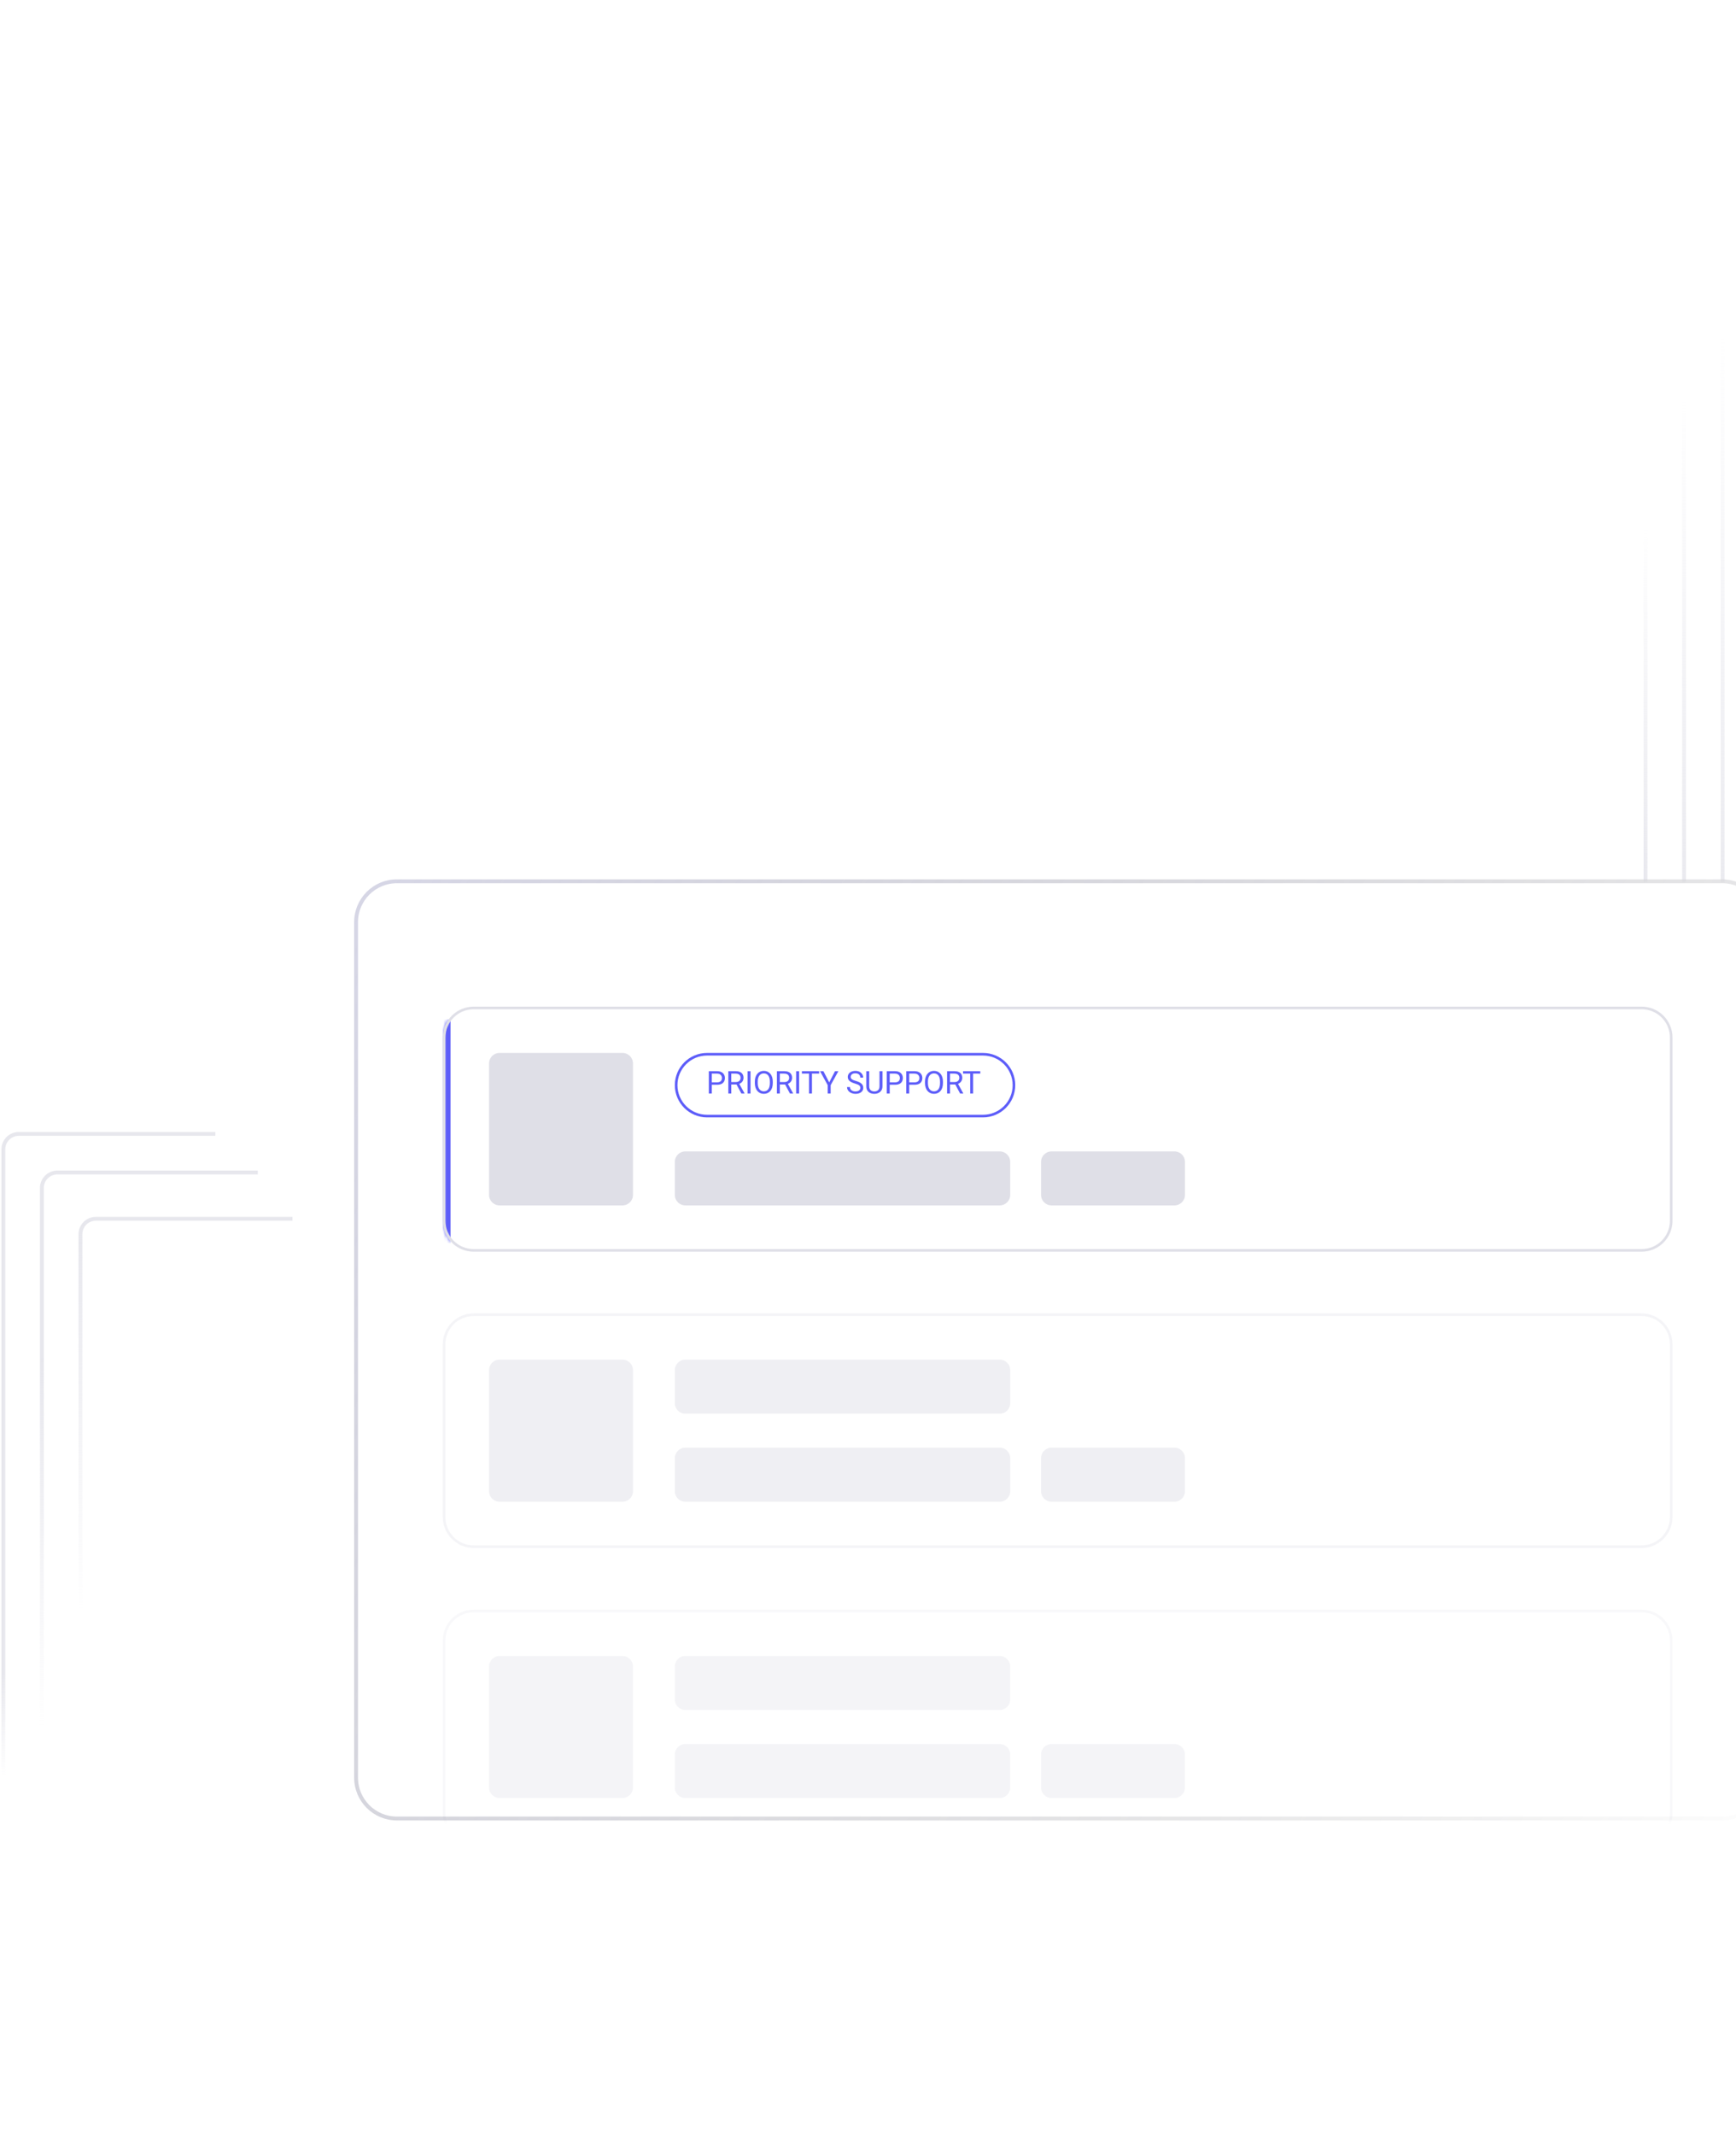 <svg width="519" height="638" viewBox="0 0 519 638" fill="none" xmlns="http://www.w3.org/2000/svg">
<g clip-path="url(#clip0_547_2941)">
<path opacity="0.77" d="M64.386 338.824H5.61C3.064 338.824 1 340.888 1 343.434L1 637.313" stroke="url(#paint0_linear_547_2941)" stroke-width="1.152"/>
<path opacity="0.77" d="M77.063 350.348H17.134C14.588 350.348 12.525 352.412 12.525 354.958V637.312" stroke="url(#paint1_linear_547_2941)" stroke-width="1.152"/>
<path opacity="0.77" d="M87.435 364.18H28.659C26.113 364.18 24.049 366.244 24.049 368.79V637.314" stroke="url(#paint2_linear_547_2941)" stroke-width="1.152"/>
<path opacity="0.77" d="M451.614 298.489H510.39C512.936 298.489 515 296.425 515 293.879V0" stroke="url(#paint3_linear_547_2941)" stroke-width="1.152"/>
<path opacity="0.77" d="M438.937 286.964H498.865C501.411 286.964 503.475 284.9 503.475 282.354V0" stroke="url(#paint4_linear_547_2941)" stroke-width="1.152"/>
<path opacity="0.77" d="M428.565 273.134H487.341C489.887 273.134 491.951 271.07 491.951 268.524V0" stroke="url(#paint5_linear_547_2941)" stroke-width="1.152"/>
<g filter="url(#filter0_ddddd_547_2941)">
<mask id="mask0_547_2941" style="mask-type:luminance" maskUnits="userSpaceOnUse" x="44" y="191" width="423" height="282">
<path d="M453.815 191.309H57.576C50.517 191.309 44.794 197.031 44.794 204.09V459.729C44.794 466.788 50.517 472.511 57.576 472.511H453.815C460.874 472.511 466.597 466.788 466.597 459.729V204.09C466.597 197.031 460.874 191.309 453.815 191.309Z" fill="white"/>
</mask>
<g mask="url(#mask0_547_2941)">
<path d="M453.815 191.309H57.576C50.517 191.309 44.794 197.031 44.794 204.09V459.729C44.794 466.788 50.517 472.511 57.576 472.511H453.815C460.874 472.511 466.597 466.788 466.597 459.729V204.09C466.597 197.031 460.874 191.309 453.815 191.309Z" fill="white"/>
<mask id="mask1_547_2941" style="mask-type:luminance" maskUnits="userSpaceOnUse" x="71" y="229" width="368" height="74">
<path d="M429.718 229.34H80.52C75.428 229.34 71.3 233.468 71.3 238.56V293.341C71.3 298.433 75.428 302.561 80.52 302.561H429.718C434.81 302.561 438.938 298.433 438.938 293.341V238.56C438.938 233.468 434.81 229.34 429.718 229.34Z" fill="white"/>
</mask>
<g mask="url(#mask1_547_2941)">
<path d="M429.718 229.34H80.52C75.428 229.34 71.3 233.468 71.3 238.56V293.341C71.3 298.433 75.428 302.561 80.52 302.561H429.718C434.81 302.561 438.938 298.433 438.938 293.341V238.56C438.938 233.468 434.81 229.34 429.718 229.34Z" fill="white"/>
<path d="M125.025 243.168H88.259C86.531 243.168 85.13 244.569 85.13 246.297V285.601C85.13 287.329 86.531 288.73 88.259 288.73H125.025C126.753 288.73 128.154 287.329 128.154 285.601V246.297C128.154 244.569 126.753 243.168 125.025 243.168Z" fill="#DFDFE7"/>
<path d="M153.294 252.683H151.511V251.963H153.294C153.639 251.963 153.919 251.908 154.133 251.798C154.347 251.688 154.502 251.535 154.6 251.34C154.701 251.144 154.751 250.921 154.751 250.671C154.751 250.441 154.701 250.226 154.6 250.024C154.502 249.823 154.347 249.661 154.133 249.539C153.919 249.413 153.639 249.351 153.294 249.351H151.717V255.3H150.832V248.626H153.294C153.798 248.626 154.224 248.713 154.573 248.888C154.921 249.062 155.185 249.303 155.366 249.612C155.546 249.917 155.636 250.267 155.636 250.662C155.636 251.089 155.546 251.454 155.366 251.757C155.185 252.059 154.921 252.29 154.573 252.449C154.224 252.605 153.798 252.683 153.294 252.683ZM156.661 248.626H158.87C159.371 248.626 159.794 248.703 160.139 248.856C160.488 249.008 160.752 249.234 160.932 249.534C161.116 249.83 161.207 250.196 161.207 250.629C161.207 250.935 161.145 251.215 161.02 251.468C160.897 251.719 160.72 251.933 160.488 252.11C160.259 252.284 159.984 252.414 159.663 252.5L159.415 252.596H157.339L157.33 251.876H158.897C159.215 251.876 159.479 251.821 159.69 251.711C159.901 251.598 160.06 251.447 160.167 251.257C160.274 251.068 160.327 250.859 160.327 250.629C160.327 250.373 160.277 250.148 160.176 249.956C160.075 249.763 159.916 249.615 159.699 249.511C159.486 249.404 159.209 249.351 158.87 249.351H157.545V255.3H156.661V248.626ZM160.561 255.3L158.939 252.275L159.86 252.27L161.505 255.245V255.3H160.561ZM163.3 248.626V255.3H162.415V248.626H163.3ZM169.953 251.752V252.174C169.953 252.675 169.89 253.124 169.765 253.522C169.64 253.919 169.46 254.257 169.224 254.535C168.989 254.813 168.706 255.025 168.376 255.172C168.049 255.318 167.683 255.392 167.276 255.392C166.882 255.392 166.52 255.318 166.19 255.172C165.863 255.025 165.579 254.813 165.337 254.535C165.099 254.257 164.914 253.919 164.783 253.522C164.651 253.124 164.586 252.675 164.586 252.174V251.752C164.586 251.251 164.65 250.804 164.778 250.409C164.91 250.012 165.095 249.675 165.333 249.396C165.571 249.115 165.854 248.901 166.181 248.755C166.511 248.608 166.873 248.535 167.267 248.535C167.674 248.535 168.04 248.608 168.367 248.755C168.697 248.901 168.98 249.115 169.215 249.396C169.453 249.675 169.635 250.012 169.761 250.409C169.889 250.804 169.953 251.251 169.953 251.752ZM169.078 252.174V251.743C169.078 251.346 169.036 250.995 168.954 250.689C168.874 250.383 168.757 250.127 168.601 249.919C168.445 249.711 168.254 249.554 168.028 249.447C167.805 249.34 167.551 249.286 167.267 249.286C166.992 249.286 166.743 249.34 166.52 249.447C166.3 249.554 166.111 249.711 165.952 249.919C165.796 250.127 165.675 250.383 165.59 250.689C165.504 250.995 165.461 251.346 165.461 251.743V252.174C165.461 252.574 165.504 252.929 165.59 253.237C165.675 253.543 165.797 253.801 165.956 254.012C166.118 254.22 166.309 254.377 166.529 254.484C166.752 254.591 167.001 254.645 167.276 254.645C167.564 254.645 167.819 254.591 168.042 254.484C168.265 254.377 168.453 254.22 168.606 254.012C168.761 253.801 168.879 253.543 168.958 253.237C169.038 252.929 169.078 252.574 169.078 252.174ZM171.184 248.626H173.393C173.894 248.626 174.317 248.703 174.663 248.856C175.011 249.008 175.275 249.234 175.456 249.534C175.639 249.83 175.731 250.196 175.731 250.629C175.731 250.935 175.668 251.215 175.543 251.468C175.421 251.719 175.243 251.933 175.011 252.11C174.782 252.284 174.507 252.414 174.186 252.5L173.939 252.596H171.862L171.853 251.876H173.421C173.738 251.876 174.003 251.821 174.214 251.711C174.424 251.598 174.583 251.447 174.69 251.257C174.797 251.068 174.851 250.859 174.851 250.629C174.851 250.373 174.8 250.148 174.699 249.956C174.599 249.763 174.44 249.615 174.223 249.511C174.009 249.404 173.732 249.351 173.393 249.351H172.068V255.3H171.184V248.626ZM175.084 255.3L173.462 252.275L174.383 252.27L176.029 255.245V255.3H175.084ZM177.823 248.626V255.3H176.939V248.626H177.823ZM181.667 248.626V255.3H180.796V248.626H181.667ZM183.812 248.626V249.351H178.655V248.626H183.812ZM185.088 248.626L186.821 251.977L188.558 248.626H189.562L187.261 252.807V255.3H186.376V252.807L184.075 248.626H185.088ZM196.117 253.613C196.117 253.457 196.092 253.32 196.043 253.201C195.997 253.079 195.915 252.969 195.796 252.871C195.68 252.773 195.518 252.68 195.31 252.591C195.105 252.503 194.845 252.412 194.531 252.321C194.201 252.223 193.903 252.114 193.637 251.995C193.371 251.873 193.143 251.734 192.954 251.578C192.764 251.422 192.619 251.244 192.518 251.042C192.418 250.84 192.367 250.61 192.367 250.35C192.367 250.09 192.421 249.85 192.528 249.63C192.635 249.41 192.787 249.219 192.986 249.057C193.188 248.892 193.428 248.764 193.706 248.672C193.984 248.581 194.294 248.535 194.636 248.535C195.137 248.535 195.562 248.631 195.91 248.824C196.262 249.013 196.529 249.262 196.712 249.571C196.896 249.876 196.987 250.203 196.987 250.552H196.107C196.107 250.301 196.054 250.079 195.947 249.887C195.84 249.691 195.678 249.539 195.461 249.429C195.244 249.315 194.969 249.259 194.636 249.259C194.321 249.259 194.062 249.306 193.857 249.401C193.652 249.496 193.499 249.624 193.399 249.786C193.301 249.948 193.252 250.133 193.252 250.341C193.252 250.481 193.281 250.61 193.339 250.726C193.4 250.839 193.493 250.944 193.619 251.042C193.747 251.14 193.909 251.23 194.104 251.312C194.303 251.395 194.54 251.474 194.815 251.551C195.194 251.658 195.521 251.777 195.796 251.908C196.071 252.04 196.297 252.188 196.474 252.353C196.654 252.515 196.787 252.7 196.873 252.907C196.961 253.112 197.006 253.344 197.006 253.604C197.006 253.876 196.951 254.122 196.841 254.342C196.731 254.562 196.573 254.75 196.369 254.906C196.164 255.062 195.918 255.182 195.631 255.268C195.347 255.35 195.029 255.392 194.677 255.392C194.369 255.392 194.065 255.349 193.765 255.263C193.469 255.178 193.198 255.05 192.954 254.878C192.713 254.707 192.518 254.496 192.372 254.246C192.228 253.992 192.156 253.699 192.156 253.366H193.036C193.036 253.595 193.081 253.792 193.169 253.957C193.258 254.119 193.379 254.253 193.531 254.36C193.687 254.467 193.863 254.547 194.059 254.599C194.257 254.648 194.463 254.672 194.677 254.672C194.986 254.672 195.247 254.629 195.461 254.544C195.675 254.458 195.837 254.336 195.947 254.177C196.06 254.018 196.117 253.83 196.117 253.613ZM201.858 248.626H202.738V253.141C202.738 253.642 202.626 254.059 202.403 254.393C202.18 254.726 201.884 254.976 201.514 255.144C201.147 255.309 200.748 255.392 200.318 255.392C199.865 255.392 199.456 255.309 199.089 255.144C198.725 254.976 198.437 254.726 198.223 254.393C198.012 254.059 197.907 253.642 197.907 253.141V248.626H198.782V253.141C198.782 253.49 198.846 253.777 198.975 254.003C199.103 254.229 199.282 254.397 199.511 254.507C199.743 254.617 200.012 254.672 200.318 254.672C200.626 254.672 200.895 254.617 201.124 254.507C201.356 254.397 201.537 254.229 201.665 254.003C201.793 253.777 201.858 253.49 201.858 253.141V248.626ZM206.494 252.683H204.711V251.963H206.494C206.839 251.963 207.119 251.908 207.333 251.798C207.547 251.688 207.702 251.535 207.8 251.34C207.901 251.144 207.952 250.921 207.952 250.671C207.952 250.441 207.901 250.226 207.8 250.024C207.702 249.823 207.547 249.661 207.333 249.539C207.119 249.413 206.839 249.351 206.494 249.351H204.917V255.3H204.033V248.626H206.494C206.998 248.626 207.424 248.713 207.773 248.888C208.121 249.062 208.385 249.303 208.566 249.612C208.746 249.917 208.836 250.267 208.836 250.662C208.836 251.089 208.746 251.454 208.566 251.757C208.385 252.059 208.121 252.29 207.773 252.449C207.424 252.605 206.998 252.683 206.494 252.683ZM212.322 252.683H210.539V251.963H212.322C212.667 251.963 212.947 251.908 213.161 251.798C213.375 251.688 213.531 251.535 213.628 251.34C213.729 251.144 213.78 250.921 213.78 250.671C213.78 250.441 213.729 250.226 213.628 250.024C213.531 249.823 213.375 249.661 213.161 249.539C212.947 249.413 212.667 249.351 212.322 249.351H210.745V255.3H209.861V248.626H212.322C212.826 248.626 213.252 248.713 213.601 248.888C213.949 249.062 214.214 249.303 214.394 249.612C214.574 249.917 214.664 250.267 214.664 250.662C214.664 251.089 214.574 251.454 214.394 251.757C214.214 252.059 213.949 252.29 213.601 252.449C213.252 252.605 212.826 252.683 212.322 252.683ZM220.827 251.752V252.174C220.827 252.675 220.764 253.124 220.639 253.522C220.514 253.919 220.333 254.257 220.098 254.535C219.863 254.813 219.58 255.025 219.25 255.172C218.923 255.318 218.557 255.392 218.15 255.392C217.756 255.392 217.394 255.318 217.064 255.172C216.737 255.025 216.453 254.813 216.211 254.535C215.973 254.257 215.788 253.919 215.657 253.522C215.525 253.124 215.46 252.675 215.46 252.174V251.752C215.46 251.251 215.524 250.804 215.652 250.409C215.783 250.012 215.968 249.675 216.207 249.396C216.445 249.115 216.728 248.901 217.055 248.755C217.385 248.608 217.747 248.535 218.141 248.535C218.547 248.535 218.914 248.608 219.241 248.755C219.571 248.901 219.854 249.115 220.089 249.396C220.327 249.675 220.509 250.012 220.634 250.409C220.763 250.804 220.827 251.251 220.827 251.752ZM219.951 252.174V251.743C219.951 251.346 219.91 250.995 219.828 250.689C219.748 250.383 219.631 250.127 219.475 249.919C219.319 249.711 219.128 249.554 218.902 249.447C218.679 249.34 218.425 249.286 218.141 249.286C217.866 249.286 217.617 249.34 217.394 249.447C217.174 249.554 216.984 249.711 216.825 249.919C216.67 250.127 216.549 250.383 216.463 250.689C216.378 250.995 216.335 251.346 216.335 251.743V252.174C216.335 252.574 216.378 252.929 216.463 253.237C216.549 253.543 216.671 253.801 216.83 254.012C216.992 254.22 217.183 254.377 217.403 254.484C217.626 254.591 217.875 254.645 218.15 254.645C218.437 254.645 218.693 254.591 218.916 254.484C219.139 254.377 219.327 254.22 219.479 254.012C219.635 253.801 219.753 253.543 219.832 253.237C219.912 252.929 219.951 252.574 219.951 252.174ZM222.058 248.626H224.267C224.768 248.626 225.191 248.703 225.537 248.856C225.885 249.008 226.149 249.234 226.33 249.534C226.513 249.83 226.605 250.196 226.605 250.629C226.605 250.935 226.542 251.215 226.417 251.468C226.294 251.719 226.117 251.933 225.885 252.11C225.656 252.284 225.381 252.414 225.06 252.5L224.812 252.596H222.736L222.727 251.876H224.294C224.612 251.876 224.877 251.821 225.087 251.711C225.298 251.598 225.457 251.447 225.564 251.257C225.671 251.068 225.725 250.859 225.725 250.629C225.725 250.373 225.674 250.148 225.573 249.956C225.472 249.763 225.314 249.615 225.097 249.511C224.883 249.404 224.606 249.351 224.267 249.351H222.942V255.3H222.058V248.626ZM225.958 255.3L224.336 252.275L225.257 252.27L226.903 255.245V255.3H225.958ZM229.848 248.626V255.3H228.977V248.626H229.848ZM231.993 248.626V249.351H226.836V248.626H231.993Z" fill="#5D5DF9"/>
<path d="M232.816 243.562H150.3C145.198 243.562 141.062 247.698 141.062 252.8C141.062 257.902 145.198 262.038 150.3 262.038H232.816C237.918 262.038 242.054 257.902 242.054 252.8C242.054 247.698 237.918 243.562 232.816 243.562Z" stroke="#5D5DF9" stroke-width="0.782"/>
<path d="M237.807 272.598H143.8C142.072 272.598 140.671 273.999 140.671 275.727V285.603C140.671 287.331 142.072 288.732 143.8 288.732H237.807C239.535 288.732 240.936 287.331 240.936 285.603V275.727C240.936 273.999 239.535 272.598 237.807 272.598Z" fill="#DFDFE7"/>
<path d="M290.05 272.598H253.284C251.556 272.598 250.155 273.999 250.155 275.727V285.603C250.155 287.331 251.556 288.732 253.284 288.732H290.05C291.778 288.732 293.179 287.331 293.179 285.603V275.727C293.179 273.999 291.778 272.598 290.05 272.598Z" fill="#DFDFE7"/>
<path d="M72.453 233.164V300.007" stroke="#5D5DF9" stroke-width="2.305"/>
</g>
<path d="M429.718 229.73H80.52C75.644 229.73 71.692 233.683 71.692 238.559V293.341C71.692 298.217 75.644 302.169 80.52 302.169H429.718C434.594 302.169 438.547 298.217 438.547 293.341V238.559C438.547 233.683 434.594 229.73 429.718 229.73Z" stroke="#DFDFE7" stroke-width="0.782"/>
<g opacity="0.5">
<path d="M429.718 321.391H80.52C75.644 321.391 71.692 325.343 71.692 330.219V381.877C71.692 386.753 75.644 390.706 80.52 390.706H429.718C434.594 390.706 438.547 386.753 438.547 381.877V330.219C438.547 325.343 434.594 321.391 429.718 321.391Z" fill="white"/>
<path d="M125.025 334.828H88.259C86.531 334.828 85.13 336.229 85.13 337.957V374.137C85.13 375.866 86.531 377.267 88.259 377.267H125.025C126.753 377.267 128.154 375.866 128.154 374.137V337.957C128.154 336.229 126.753 334.828 125.025 334.828Z" fill="#DFDFE7"/>
<path d="M237.807 334.828H143.8C142.072 334.828 140.671 336.229 140.671 337.957V347.834C140.671 349.562 142.072 350.963 143.8 350.963H237.807C239.535 350.963 240.936 349.562 240.936 347.834V337.957C240.936 336.229 239.535 334.828 237.807 334.828Z" fill="#DFDFE7"/>
<path d="M237.807 361.133H143.8C142.072 361.133 140.671 362.534 140.671 364.262V374.138C140.671 375.866 142.072 377.267 143.8 377.267H237.807C239.535 377.267 240.936 375.866 240.936 374.138V364.262C240.936 362.534 239.535 361.133 237.807 361.133Z" fill="#DFDFE7"/>
<path d="M290.05 361.133H253.284C251.556 361.133 250.155 362.534 250.155 364.262V374.138C250.155 375.866 251.556 377.267 253.284 377.267H290.05C291.778 377.267 293.179 375.866 293.179 374.138V364.262C293.179 362.534 291.778 361.133 290.05 361.133Z" fill="#DFDFE7"/>
<path d="M429.718 321.391H80.52C75.644 321.391 71.692 325.343 71.692 330.219V381.877C71.692 386.753 75.644 390.706 80.52 390.706H429.718C434.594 390.706 438.547 386.753 438.547 381.877V330.219C438.547 325.343 434.594 321.391 429.718 321.391Z" stroke="#EAEAF0" stroke-width="0.782"/>
</g>
<g opacity="0.33">
<path d="M429.718 409.93H80.52C75.644 409.93 71.692 413.882 71.692 418.758V470.417C71.692 475.292 75.644 479.245 80.52 479.245H429.718C434.594 479.245 438.547 475.292 438.547 470.417V418.758C438.547 413.882 434.594 409.93 429.718 409.93Z" fill="white"/>
<path d="M125.025 423.367H88.259C86.531 423.367 85.13 424.768 85.13 426.496V462.677C85.13 464.405 86.531 465.806 88.259 465.806H125.025C126.753 465.806 128.154 464.405 128.154 462.677V426.496C128.154 424.768 126.753 423.367 125.025 423.367Z" fill="#DFDFE7"/>
<path d="M237.807 423.367H143.8C142.072 423.367 140.671 424.768 140.671 426.496V436.373C140.671 438.101 142.072 439.502 143.8 439.502H237.807C239.535 439.502 240.936 438.101 240.936 436.373V426.496C240.936 424.768 239.535 423.367 237.807 423.367Z" fill="#DFDFE7"/>
<path d="M237.807 449.672H143.8C142.072 449.672 140.671 451.073 140.671 452.801V462.677C140.671 464.405 142.072 465.806 143.8 465.806H237.807C239.535 465.806 240.936 464.405 240.936 462.677V452.801C240.936 451.073 239.535 449.672 237.807 449.672Z" fill="#DFDFE7"/>
<path d="M290.05 449.672H253.284C251.556 449.672 250.155 451.073 250.155 452.801V462.677C250.155 464.405 251.556 465.806 253.284 465.806H290.05C291.778 465.806 293.179 464.405 293.179 462.677V452.801C293.179 451.073 291.778 449.672 290.05 449.672Z" fill="#DFDFE7"/>
<path d="M429.718 409.93H80.52C75.644 409.93 71.692 413.882 71.692 418.758V470.417C71.692 475.292 75.644 479.245 80.52 479.245H429.718C434.594 479.245 438.547 475.292 438.547 470.417V418.758C438.547 413.882 434.594 409.93 429.718 409.93Z" stroke="#EAEAF0" stroke-width="0.782"/>
</g>
</g>
<path d="M453.815 191.883H57.576C50.835 191.883 45.37 197.347 45.37 204.089V459.726C45.37 466.467 50.835 471.932 57.576 471.932H453.815C460.556 471.932 466.02 466.467 466.02 459.726V204.089C466.02 197.347 460.556 191.883 453.815 191.883Z" stroke="url(#paint6_linear_547_2941)" stroke-opacity="0.5" stroke-width="1.152"/>
</g>
</g>
<defs>
<filter id="filter0_ddddd_547_2941" x="40.184" y="186.695" width="478.274" height="343.44" filterUnits="userSpaceOnUse" color-interpolation-filters="sRGB">
<feFlood flood-opacity="0" result="BackgroundImageFix"/>
<feColorMatrix in="SourceAlpha" type="matrix" values="0 0 0 0 0 0 0 0 0 0 0 0 0 0 0 0 0 0 127 0" result="hardAlpha"/>
<feOffset/>
<feColorMatrix type="matrix" values="0 0 0 0 0.365 0 0 0 0 0.365 0 0 0 0 0.976 0 0 0 0.05 0"/>
<feBlend mode="normal" in2="BackgroundImageFix" result="effect1_dropShadow_547_2941"/>
<feColorMatrix in="SourceAlpha" type="matrix" values="0 0 0 0 0 0 0 0 0 0 0 0 0 0 0 0 0 0 127 0" result="hardAlpha"/>
<feOffset dx="2.305" dy="2.305"/>
<feGaussianBlur stdDeviation="3.457"/>
<feColorMatrix type="matrix" values="0 0 0 0 0.365 0 0 0 0 0.365 0 0 0 0 0.976 0 0 0 0.05 0"/>
<feBlend mode="normal" in2="effect1_dropShadow_547_2941" result="effect2_dropShadow_547_2941"/>
<feColorMatrix in="SourceAlpha" type="matrix" values="0 0 0 0 0 0 0 0 0 0 0 0 0 0 0 0 0 0 127 0" result="hardAlpha"/>
<feOffset dx="8.067" dy="9.22"/>
<feGaussianBlur stdDeviation="6.339"/>
<feColorMatrix type="matrix" values="0 0 0 0 0.365 0 0 0 0 0.365 0 0 0 0 0.976 0 0 0 0.04 0"/>
<feBlend mode="normal" in2="effect2_dropShadow_547_2941" result="effect3_dropShadow_547_2941"/>
<feColorMatrix in="SourceAlpha" type="matrix" values="0 0 0 0 0 0 0 0 0 0 0 0 0 0 0 0 0 0 127 0" result="hardAlpha"/>
<feOffset dx="18.439" dy="21.897"/>
<feGaussianBlur stdDeviation="8.643"/>
<feColorMatrix type="matrix" values="0 0 0 0 0.365 0 0 0 0 0.365 0 0 0 0 0.976 0 0 0 0.03 0"/>
<feBlend mode="normal" in2="effect3_dropShadow_547_2941" result="effect4_dropShadow_547_2941"/>
<feColorMatrix in="SourceAlpha" type="matrix" values="0 0 0 0 0 0 0 0 0 0 0 0 0 0 0 0 0 0 127 0" result="hardAlpha"/>
<feOffset dx="32.269" dy="38.031"/>
<feGaussianBlur stdDeviation="9.796"/>
<feColorMatrix type="matrix" values="0 0 0 0 0.365 0 0 0 0 0.365 0 0 0 0 0.976 0 0 0 0.01 0"/>
<feBlend mode="normal" in2="effect4_dropShadow_547_2941" result="effect5_dropShadow_547_2941"/>
<feBlend mode="normal" in="SourceGraphic" in2="effect5_dropShadow_547_2941" result="shape"/>
</filter>
<linearGradient id="paint0_linear_547_2941" x1="49.404" y1="339.391" x2="49.404" y2="578.686" gradientUnits="userSpaceOnUse">
<stop offset="0.666" stop-color="#DFDFE7"/>
<stop offset="0.801" stop-color="#DFDFE7" stop-opacity="0"/>
</linearGradient>
<linearGradient id="paint1_linear_547_2941" x1="61.808" y1="350.893" x2="62.657" y2="558.887" gradientUnits="userSpaceOnUse">
<stop offset="0.263" stop-color="#DFDFE7"/>
<stop offset="0.794" stop-color="#DFDFE7" stop-opacity="0"/>
</linearGradient>
<linearGradient id="paint2_linear_547_2941" x1="72.453" y1="364.699" x2="72.453" y2="621.699" gradientUnits="userSpaceOnUse">
<stop stop-color="#DFDFE7"/>
<stop offset="0.457" stop-color="#DFDFE7" stop-opacity="0"/>
</linearGradient>
<linearGradient id="paint3_linear_547_2941" x1="498.865" y1="299.056" x2="498.865" y2="89.988" gradientUnits="userSpaceOnUse">
<stop stop-color="#DFDFE7"/>
<stop offset="0.953" stop-color="#DFDFE7" stop-opacity="0"/>
</linearGradient>
<linearGradient id="paint4_linear_547_2941" x1="487.047" y1="287.509" x2="487.047" y2="86.513" gradientUnits="userSpaceOnUse">
<stop stop-color="#DFDFE7"/>
<stop offset="0.839" stop-color="#DFDFE7" stop-opacity="0"/>
</linearGradient>
<linearGradient id="paint5_linear_547_2941" x1="475.816" y1="273.653" x2="475.816" y2="82.344" gradientUnits="userSpaceOnUse">
<stop stop-color="#DFDFE7"/>
<stop offset="0.606" stop-color="#DFDFE7" stop-opacity="0"/>
</linearGradient>
<linearGradient id="paint6_linear_547_2941" x1="-83.824" y1="141.777" x2="466.597" y2="485.291" gradientUnits="userSpaceOnUse">
<stop stop-color="#C0C0F2"/>
<stop offset="1" stop-opacity="0"/>
</linearGradient>
<clipPath id="clip0_547_2941">
<rect width="519" height="638" fill="white"/>
</clipPath>
</defs>
</svg>
